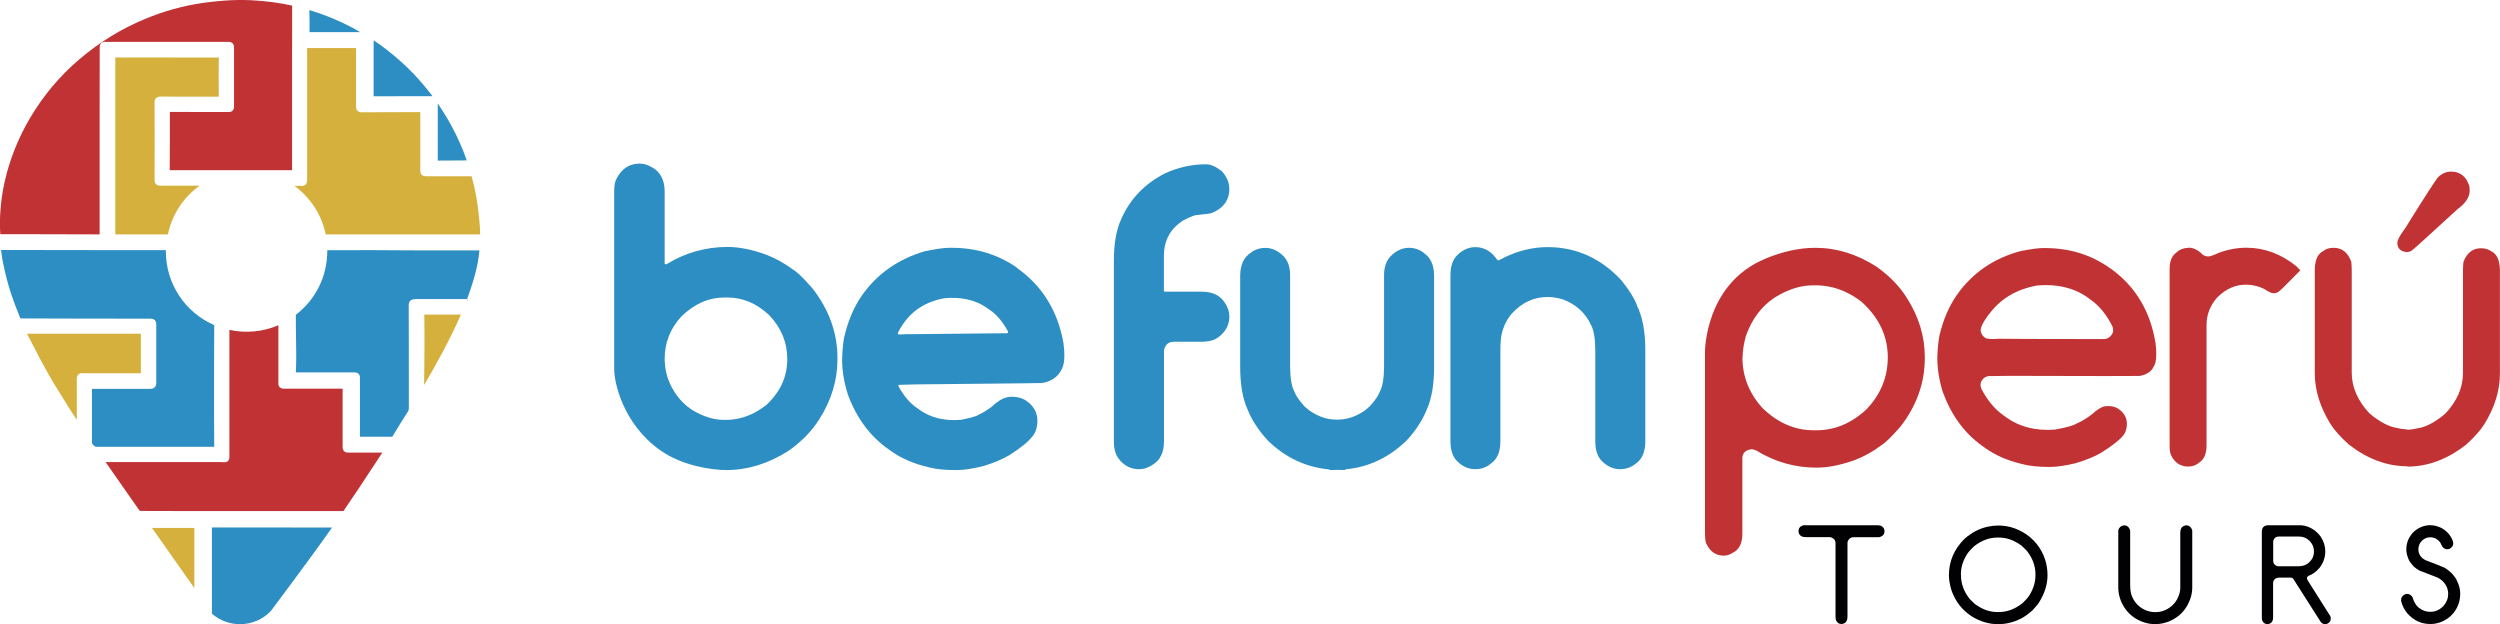 <?xml version="1.0" encoding="UTF-8"?>
<svg id="Capa_2" xmlns="http://www.w3.org/2000/svg" viewBox="0 0 290.34 72.48">
  <defs>
    <style>
      .cls-1 {
        fill: #010002;
      }

      .cls-2 {
        fill: #d5b03c;
      }

      .cls-2, .cls-3, .cls-4 {
        fill-rule: evenodd;
      }

      .cls-3, .cls-5 {
        fill: #c13235;
      }

      .cls-6, .cls-4 {
        fill: #2c8ec2;
      }
    </style>
  </defs>
  <g id="Capa_1-2" data-name="Capa_1">
    <g>
      <path class="cls-5" d="M205.06,30.02c1.97-.8,3.86-1.24,5.78-1.24,2.46,0,4.84.74,7.12,2.21,1.48,1.06,2.65,2.26,3.49,3.6,1.39,2.18,2.09,4.47,2.09,6.87v.12c0,2.89-.95,5.56-2.85,7.99-1.04,1.19-1.79,1.91-2.23,2.16-.91.69-1.92,1.26-3.03,1.69-1.64.59-3.12.89-4.44.89-2.53,0-4.86-.66-7-1.98-.23-.1-.39-.15-.47-.15h-.18c-.66.11-.99.47-.99,1.06v8.76c0,1.12-.39,1.87-1.17,2.23-.31.2-.64.3-.99.3-.94,0-1.63-.49-2.06-1.48-.08-.25-.12-.6-.12-1.04v-21.17s-.02-7.93,7.05-10.81ZM202.36,41.51c0,2.2.77,4.15,2.31,5.86,1.77,1.73,3.76,2.6,5.98,2.6h.3c2.15,0,4.09-.82,5.83-2.45,1.64-1.72,2.46-3.73,2.46-6.03,0-2.46-1.02-4.62-3.08-6.47-1.24-.94-2.54-1.53-3.89-1.76-.48-.08-.87-.12-1.17-.12h-.59c-1.41,0-2.88.47-4.41,1.42-1.54,1.02-2.66,2.52-3.35,4.49-.25.91-.37,1.74-.37,2.48Z"/>
      <path class="cls-5" d="M245.11,31.18c2.87,2.05,4.61,4.93,5.22,8.64.17,1.42.1,2.34-.22,2.77-.07.09-.11.17-.13.24-.31.43-.8.71-1.48.83-.34.02-5.38.02-15.12-.01,0,.01-.84.02-2.48.03-.3.07-.51.2-.65.39l-.09.12c-.18.26-.2.58-.05.97.7,1.33,1.53,2.34,2.5,3.03l.4.29c1.55,1.11,3.43,1.58,5.64,1.41,1.3-.23,2.14-.46,2.51-.7.49-.2,1.07-.54,1.75-1.04.6-.56,1.12-.89,1.55-.97.66-.07,1.2.04,1.62.34.8.58,1.09,1.36.85,2.35-.05.21-.14.42-.29.62l-.04.06c-.39.51-1.25,1.19-2.58,2.03-.75.44-1.74.85-2.98,1.22-1.22.29-2.22.43-2.99.43-1.33,0-2.41-.11-3.26-.35-1.67-.4-3.09-1.02-4.27-1.87l-.32-.23c-2.08-1.49-3.61-3.59-4.59-6.3-.42-1.38-.62-2.69-.62-3.95.03-.98.11-1.83.25-2.57.45-1.89,1.15-3.48,2.08-4.79,1.77-2.48,4.2-4.15,7.29-5,1.34-.26,2.27-.38,2.79-.36,2.9-.02,5.47.77,7.7,2.37ZM230.9,36.6c-.68.94-.96,1.58-.85,1.92.06.28.22.52.48.7.2.15.74.19,1.62.12.09.02,4.17.03,12.26.04.34-.04.59-.19.77-.43l.09-.12c.17-.24.19-.56.06-.94-.69-1.34-1.51-2.36-2.48-3.05l-.4-.29c-1.57-1.12-3.51-1.59-5.83-1.4-2.47.44-4.36,1.58-5.69,3.44Z"/>
      <path class="cls-5" d="M254.15,28.76c.58,0,1.14.28,1.69.84.2.12.39.18.59.18h.08c.18,0,.57-.14,1.17-.42,1.09-.4,2.16-.59,3.22-.59,2.08,0,4.02.72,5.8,2.16.3.3.45.46.45.47-1.62,1.65-2.46,2.48-2.53,2.48-.18.12-.36.18-.54.18-.26,0-.64-.17-1.12-.5-.66-.33-1.37-.5-2.13-.5-1.26,0-2.37.51-3.35,1.51-.81.91-1.22,1.97-1.22,3.18v13.97c0,.92-.26,1.57-.77,1.94-.4.35-.82.52-1.27.52h-.22c-.23,0-.52-.07-.87-.22-.46-.25-.81-.65-1.04-1.21-.08-.22-.12-.55-.12-1.02v-20.49c0-.88.24-1.49.72-1.86.41-.4.9-.59,1.47-.59Z"/>
      <path class="cls-5" d="M284.66,19.93c1.06,0,1.77.57,2.13,1.71.02.17.03.33.03.5,0,.74-.47,1.46-1.41,2.15-3.51,3.23-5.32,4.86-5.43,4.89-.2.07-.36.1-.49.1-.71-.08-1.07-.44-1.07-1.07,0-.33.29-.88.87-1.64,2.15-3.46,3.43-5.44,3.82-5.95.46-.46.98-.69,1.56-.69Z"/>
      <path class="cls-5" d="M289.39,29.23c-.33-.26-.75-.4-1.25-.4-.97,0-1.66.54-2.05,1.61-.03.35-.05.69-.05,1.02v11.85c0,1.69-.68,3.27-2.06,4.74-1.19.99-2.26,1.56-3.2,1.69-.31.08-.72.14-1.2.18v-.04c-.48-.04-.89-.09-1.2-.18-.94-.13-2.01-.7-3.2-1.69-1.37-1.47-2.06-3.05-2.06-4.74v-11.85c0-.33-.02-.67-.05-1.02-.4-1.08-1.08-1.62-2.06-1.62-.5,0-.91.13-1.24.4-.63.33-.94,1.08-.94,2.23v11.93c0,1.97.61,3.93,1.81,5.88.41.68,1.13,1.48,2.13,2.4,2.18,1.69,4.45,2.53,6.8,2.53h.01v.04h.01c2.35,0,4.61-.84,6.8-2.53,1.01-.93,1.72-1.73,2.13-2.4,1.21-1.95,1.81-3.91,1.81-5.88v-11.93c0-1.16-.32-1.9-.94-2.24Z"/>
      <path class="cls-6" d="M137.51,25.55c.97-.5,1.34-.56,1.4-.57,1.2-.11,1.54-.17,1.71-.21l.12-.04c1.67-.67,2.03-1.87,2.03-2.76,0-.72-.27-1.39-.81-2.02l-.11-.1c-.67-.52-1.25-.77-1.78-.77-1.64,0-3.23.35-4.74,1.04-2.35,1.18-4.07,2.96-5.09,5.27-.59,1.24-.88,2.89-.88,4.9v20.94c0,.7.1,1.24.33,1.69.77,1.3,1.83,1.57,2.58,1.57.58,0,1.15-.19,1.65-.56.84-.51,1.26-1.42,1.26-2.7v-10.55s0-.05,0-.06c.22-.67.55-.93,1.17-.93h3.15c.7,0,1.23-.1,1.69-.33,1.3-.77,1.58-1.83,1.58-2.58,0-.58-.19-1.16-.55-1.65-.52-.84-1.43-1.26-2.72-1.26h-4.24s-.07-.04-.09-.06v-4.08c0-1.84.77-3.21,2.32-4.18Z"/>
      <path class="cls-6" d="M190.11,35.44c-.3-.79-.86-1.68-1.77-2.84-2.37-2.59-5.26-3.9-8.6-3.9-1.69,0-3.38.4-5.01,1.19-.3.17-.54.29-.72.36-.05-.01-.14-.06-.28-.28-.61-.83-1.44-1.27-2.39-1.27-.74,0-1.44.3-2.01.85-.59.52-.88,1.32-.88,2.39v19.31c0,1.05.27,1.83.81,2.34.62.6,1.31.9,2.06.9.69,0,1.29-.21,1.77-.61.77-.5,1.16-1.39,1.16-2.63v-10.53c0-1.02.07-1.53.12-1.78.2-.99.62-1.86,1.24-2.56,1.19-1.27,2.54-1.89,4.15-1.89.55,0,1.18.1,1.8.3,1.5.58,2.56,1.55,3.23,2.98.32.6.48,1.6.48,2.95v10.53c0,1.04.27,1.83.81,2.34.62.6,1.31.9,2.06.9.68,0,1.28-.21,1.77-.6.77-.5,1.17-1.39,1.17-2.64v-10.62c0-2.15-.34-3.91-1-5.2Z"/>
      <path class="cls-6" d="M92.05,31.28c-.91-.69-1.94-1.26-3.06-1.7-1.64-.6-3.15-.9-4.5-.9-2.53,0-4.9.67-7.02,1.97l-.06.03s-.03.02-.05.02h-.02c-.12-.03-.15-.06-.15-.06,0-.01,0-.06,0-.08v-8.3c0-1.75-.85-2.53-1.55-2.87-.43-.26-.89-.39-1.37-.39-.87,0-2.06.35-2.78,2-.11.33-.16.74-.16,1.26v20.64c0,1.46.98,6.31,5.36,9.4,2.55,1.81,6.02,2.29,7.66,2.29,2.5,0,4.93-.76,7.25-2.25,1.5-1.06,2.69-2.29,3.55-3.65,1.4-2.2,2.11-4.54,2.11-6.97v-.12c0-2.93-.98-5.66-2.92-8.13-1.39-1.59-1.98-2.02-2.28-2.19ZM88.85,47.14c-1.06.81-2.17,1.31-3.31,1.51-.39.07-.72.11-.96.11h-.56c-1.16,0-2.41-.4-3.7-1.19-1.29-.86-2.24-2.13-2.81-3.76-.22-.78-.32-1.49-.32-2.12,0-1.88.63-3.49,1.92-4.92,1.53-1.49,3.18-2.22,5.06-2.22h.28c1.82,0,3.43.68,4.89,2.06,1.4,1.48,2.09,3.14,2.09,5.11,0,2.1-.85,3.89-2.57,5.44Z"/>
      <path class="cls-6" d="M118.1,31.08c-2.2-1.53-4.73-2.3-7.54-2.3h-.25s-.11,0-.11,0c-.57,0-1.48.13-2.8.4-3.1.91-5.56,2.64-7.32,5.16-.93,1.34-1.62,2.99-2.06,4.91-.13.74-.2,1.61-.22,2.59,0,1.27.24,2.63.69,4.04,1.01,2.71,2.6,4.83,4.73,6.32l.31.22c1.21.85,2.68,1.47,4.34,1.85.79.21,1.79.32,2.96.32h.36c.81,0,1.78-.16,3.08-.48,1.23-.38,2.25-.82,3.02-1.29,1.38-.9,2.22-1.59,2.65-2.19l.05-.06c.2-.28.33-.58.4-.89.3-1.3-.11-2.38-1.18-3.12-.45-.32-1-.48-1.64-.48-.18,0-.36.01-.57.05-.56.11-1.17.48-1.83,1.11-.57.42-1.05.72-1.45.89l-.12.07c-.06.04-.45.26-1.97.55-1.87.17-3.49-.21-4.79-1.12l-.38-.27c-.8-.55-1.51-1.4-2.1-2.48-.02-.05-.03-.08-.03-.1l.05-.07s.02-.01.04-.02h.16c1-.02,1.58-.03,1.93-.05h.13c14.02-.13,14.25-.15,14.39-.17h.09c.87-.18,1.52-.57,1.95-1.19l.08-.14s.02-.03.04-.06c.43-.62.53-1.63.31-3.28-.67-3.73-2.49-6.65-5.41-8.69ZM105.33,38.81c-.49.04-.9.03-1.02.02-.03-.03-.04-.05-.05-.08.02-.09.13-.42.65-1.16,1.11-1.6,2.66-2.56,4.72-2.95,1.96-.19,3.64.18,4.96,1.1l.39.27c.8.55,1.5,1.4,2.08,2.48.01.04.02.07.02.09l-.06.08s-.02.03-.06.04c-6.24.07-9.99.11-11.16.11h-.29s-.04-.01-.04-.01h-.14Z"/>
      <path class="cls-6" d="M165.39,29.39c-.51-.4-1.1-.61-1.75-.61-.77,0-1.48.32-2.1.94-.53.52-.8,1.28-.8,2.23v10.55c0,1.39-.17,2.4-.5,3l-.06.13c-.07.19-.29.65-1.08,1.54-.31.27-.51.44-.57.49l-.05.03c-1.02.7-2.04,1.04-3.14,1.04h-.18c-1.04,0-2.07-.35-3.1-1.06-.09-.06-.29-.24-.57-.48-.8-.91-1.03-1.37-1.1-1.57l-.06-.13c-.33-.59-.5-1.59-.5-2.98v-10.55c0-.95-.27-1.71-.79-2.23-.62-.62-1.33-.94-2.09-.94-.64,0-1.24.2-1.7.57-.81.53-1.22,1.43-1.22,2.68v10.55c0,2.03.28,3.69.84,4.92.47,1.22,1.26,2.43,2.34,3.62,2.04,2.01,4.46,3.15,7.19,3.39v.07s.88-.02.88-.02l.95.02v-.08c2.71-.24,5.13-1.39,7.18-3.41,1.05-1.15,1.82-2.35,2.29-3.54.57-1.26.85-2.93.85-4.96v-10.55c0-1.23-.4-2.14-1.16-2.64Z"/>
      <g>
        <path class="cls-3" d="M33.93.7v-.05h0c-1.48-.33-3.02-.53-4.7-.62-1.02-.05-2.08-.04-3.15.04-1.19.09-2.28.22-3.34.4-2.35.41-4.68,1.15-6.94,2.19-2.67,1.23-5.15,2.89-7.38,4.93-1.08.99-2.09,2.1-3.01,3.28-.93,1.21-1.77,2.5-2.49,3.85-.86,1.62-1.57,3.38-2.09,5.23-.41,1.47-.68,2.99-.78,4.53-.05.68-.09,1.58-.03,2.47,0,.09.01.19.02.25.06,0,.16,0,.25,0h3.36c2.61.01,5.22.02,7.82.02h.1s0-3.85,0-3.85c0-1.91,0-3.81,0-5.72,0-1.56,0-3.11,0-4.66,0-2.49.01-4.99.01-7.48,0-.65.5-.65.67-.65,4.75,0,9.5.01,14.25,0,.17,0,.36.02.51.17.15.15.17.34.17.5-.01,2.3-.01,4.59,0,6.82,0,.15-.02.35-.16.5-.15.15-.34.16-.5.16-2.28-.01-4.53,0-6.79-.01,0,2.38,0,4.59-.02,6.75v.02s.02,0,.03,0c4.73-.01,9.45-.01,14.18,0h0c0-2.51,0-5.01,0-7.51v-3.84c.01-2.58.01-5.16.01-7.73Z"/>
        <g>
          <path class="cls-4" d="M50.84,12.03c0,1.66,0,3.32,0,4.98v1.64c1.13-.01,2.25-.02,3.37-.02-.49-1.39-1.08-2.73-1.75-3.96-.49-.91-1.03-1.79-1.62-2.64Z"/>
          <polygon class="cls-4" points="50.67 18.65 50.67 18.65 50.66 18.65 50.67 18.99 50.67 18.99 50.67 18.65"/>
          <path class="cls-4" d="M50.22,11.16c-.64-.85-1.33-1.67-2.06-2.45-1-1.06-2.12-2.07-3.36-3.02-.43-.33-.89-.67-1.41-1v1.12c0,1.8,0,3.57,0,5.35v.02h.03c2.27,0,4.51,0,6.76-.01.02,0,.03,0,.04,0Z"/>
        </g>
        <path class="cls-2" d="M49.26,44.21c0,.16,0,.33,0,.5,1.43-2.44,2.98-5.23,4.27-8.17h-2.12c-.69,0-1.37,0-2.06,0-.03,0-.05,0-.07,0,0,.01,0,.03,0,.05.02,1.92.03,3.91,0,5.9-.01.57-.01,1.14-.02,1.73Z"/>
        <path class="cls-4" d="M35.95,4.07h0v-.34c1.18,0,2.35,0,3.52,0h2.35c-.55-.34-1.16-.67-1.9-1.02-1.26-.6-2.6-1.12-3.99-1.54.02.95.03,1.79.02,2.56h0v.08s0,.01,0,.01c0,0,0,0,0,0v.26Z"/>
        <path class="cls-2" d="M9.59,43.35c1.23,0,6.77,0,6.77,0-.01-1.62,0-3.2,0-4.59-.17,0-.33,0-.48,0H3.13s1.24,2.36,1.24,2.36c.01.05.03.08.04.11.17.31.34.63.52.95.35.65.71,1.32,1.09,1.96.61,1.02,1.26,2.05,1.88,3.04l.39.62c.2.32.42.65.63.96v-.75c0-1.33,0-2.66,0-3.99,0-.16.02-.37.17-.52.15-.15.35-.17.51-.17Z"/>
        <path class="cls-2" d="M22.57,61.45v-.14h-4.92l4.92,6.98v-6.84Z"/>
        <path class="cls-4" d="M33.74,61.26c-3.04,0-6.08,0-9.13,0,0,.49,0,.99,0,1.49v8.52c.9.79,2.06,1.22,3.26,1.22,1.36,0,2.63-.54,3.57-1.51.02-.03,4.61-6.13,7.12-9.71h-4.82Z"/>
        <path class="cls-2" d="M22.22,6.68c-2.94,0-5.88,0-8.83-.01h0c0,1.23,0,2.44,0,3.65,0,.75,0,1.5,0,2.26v4.89c0,3.25,0,6.5,0,9.75,2.04,0,4.07,0,6.11,0,.48-2.3,1.79-4.3,3.68-5.66h-.83c-1.24,0-2.47,0-3.7,0h0c-.19,0-.39-.02-.53-.17-.15-.15-.17-.36-.17-.53.01-2.8.02-5.73,0-8.95,0-.16.02-.36.17-.52.15-.15.35-.17.51-.17,2.27.01,4.52,0,6.78.01-.02-1.51-.02-3.04,0-4.55h-3.17Z"/>
        <path class="cls-2" d="M34.99,21.59c-.28,0-.54,0-.8-.01,1.86,1.36,3.16,3.36,3.64,5.64h8.18c3.25,0,6.5,0,9.75,0,0-.67-.06-1.35-.13-2.03-.14-1.57-.43-3.15-.85-4.7,0,0,0-.01,0-.02h-.02c-1.76,0-3.51,0-5.26,0h0c-.17,0-.38-.02-.52-.17-.15-.15-.17-.35-.17-.51,0-1.15,0-2.29,0-3.44,0-1.09,0-2.19,0-3.28v-.05s-.02,0-.03,0c-2.26.02-4.49,0-6.73.02h0c-.17,0-.38-.02-.53-.17-.15-.15-.17-.35-.17-.54,0-1.67,0-3.35,0-5.03v-1.56c0-.06,0-.11,0-.16-.05,0-.12,0-.18,0h-2.85c-.86,0-1.72,0-2.58,0-.02,0-.05,0-.07,0,0,.02,0,.05,0,.08,0,2.63,0,5.26,0,7.89,0,2.44,0,4.88,0,7.32,0,.17-.02.4-.18.56-.16.16-.37.18-.53.18Z"/>
        <g>
          <path class="cls-4" d="M48.19,34.73c.99,0,1.97,0,2.94,0h3.07s.05,0,.05,0c.63-1.77,1.26-3.65,1.43-5.65h-1.13c-.9,0-1.8,0-2.71,0-2.36,0-4.72,0-7.08-.02-1.38-.02-2.77-.01-4.15,0-.62,0-1.25,0-1.87,0h-.73v.08c0,2.93-1.32,5.62-3.64,7.41,0,.03-.01.07-.01.11,0,.82,0,1.65.02,2.46.02,1.35.05,2.74-.02,4.13,1.14,0,2.23,0,3.33,0,1.14,0,2.28,0,3.42,0h0c.19,0,.39.02.54.17.15.15.16.35.15.53,0,1.28,0,2.56,0,3.84,0,.97,0,1.95,0,2.93.58,0,1.15,0,1.72,0h1.97s0,0,0,0c.05,0,.07,0,.07,0,.58-.98,1.2-1.97,1.83-2.95.06-.1.09-.19.09-.35v-3.98c0-2.65,0-5.31-.01-7.96,0-.19.02-.41.18-.56.15-.15.37-.17.54-.17Z"/>
          <path class="cls-4" d="M54.33,34.74s-.04,0-.05.02l.04.32h0v-.33Z"/>
        </g>
        <path class="cls-3" d="M39.82,59.36c.06,0,.06,0,.11-.07.3-.46.62-.92.93-1.38.3-.44.6-.88.9-1.33.68-1.03,1.36-2.06,2.04-3.1l.6-.92h-1.97c-.65,0-1.3,0-1.95,0h0c-.19,0-.38-.02-.52-.16-.15-.15-.17-.35-.17-.51,0-1.18,0-2.36,0-3.54,0-1.07,0-2.14,0-3.21h0c-2.27,0-4.53-.01-6.79,0-.16,0-.36-.02-.51-.16-.15-.15-.17-.35-.16-.5,0-1.73,0-3.46,0-5.19v-1.52c-1.78.77-3.78.96-5.69.54v13.53c0,.41,0,.82,0,1.23,0,.08,0,.3-.15.46-.1.1-.23.15-.4.15h-.06c-.22-.01-.44-.02-.66-.02h-4.13c-3,0-5.99,0-8.98,0,1.3,1.84,2.59,3.69,3.88,5.55.08.11.11.13.25.13,1.31,0,2.62,0,3.94.01,1.17,0,2.34,0,3.52,0,5.32,0,10.65,0,15.97,0v.34h0v-.34h0Z"/>
        <path class="cls-4" d="M19.27,29.15s0-.07,0-.1c0,0-14.26,0-19.15-.02h0c.04.21.06.42.09.63.03.23.06.47.11.7.28,1.41.6,2.62.96,3.73.28.85.62,1.75,1.09,2.89,0,0,12.56.04,15.09.03h0c.17,0,.37.02.52.17.15.15.17.36.17.52-.01,2.51-.01,4.71,0,6.72,0,.19-.02.4-.18.56-.16.16-.36.18-.55.18-1.17,0-2.33,0-3.49,0h-3.25c0,1.05,0,2.09,0,3.12,0,1.04,0,2.07,0,3.11,0,.21.31.5.52.5h13.68s-.02-4.43-.02-4.43c0-3.24,0-6.47.02-9.7-3.42-1.49-5.62-4.84-5.62-8.59Z"/>
      </g>
      <g>
        <path class="cls-1" d="M209.69,61h8.36c.4,0,.65.15.77.46.03.09.04.17.04.24,0,.32-.17.54-.51.66-.06.02-.16.03-.3.03h-2.8c-.31,0-.53.16-.66.48-.02.05-.03.1-.03.14v8.62c0,.41-.15.67-.45.79-.11.03-.19.05-.26.05-.27,0-.47-.14-.62-.42-.04-.1-.06-.24-.06-.42v-8.56c0-.3-.15-.51-.45-.64-.07-.03-.15-.05-.25-.05h-2.79c-.39,0-.65-.15-.77-.46-.03-.09-.04-.17-.04-.24,0-.32.17-.54.51-.66.06-.02.16-.03.3-.03Z"/>
        <path class="cls-1" d="M232.06,61.03c1.34,0,2.57.45,3.69,1.34.4.36.67.64.82.85.82,1.06,1.22,2.26,1.22,3.59,0,1.03-.31,2.04-.92,3.05-.15.26-.42.59-.81,1.01-.51.45-.96.77-1.35.97-.86.43-1.75.65-2.65.65-1.06,0-2.08-.3-3.06-.9-1.13-.73-1.92-1.75-2.37-3.05-.19-.64-.29-1.22-.29-1.73,0-1.62.6-3.03,1.79-4.21l.36-.31c.74-.57,1.52-.94,2.35-1.12.44-.09.85-.14,1.22-.14ZM227.74,66.7v.11c0,.98.34,1.9,1.01,2.75.41.43.67.66.79.71.77.54,1.58.81,2.43.81h.18c.95,0,1.85-.34,2.71-1.01.45-.43.74-.76.87-1.01.44-.72.66-1.47.66-2.25v-.11c0-.98-.34-1.9-1.02-2.75-.41-.43-.67-.66-.79-.71-.77-.54-1.58-.81-2.43-.81h-.18c-.95,0-1.85.34-2.71,1.01-.45.43-.74.77-.87,1.01-.44.73-.66,1.47-.66,2.25Z"/>
        <path class="cls-1" d="M246.69,61.01c.29,0,.5.14.64.43.04.09.06.16.06.23v6.19c0,.59.06,1.03.18,1.32.29.74.78,1.28,1.47,1.62.39.19.8.29,1.22.29h.08c.72,0,1.37-.26,1.96-.79.41-.38.69-.88.85-1.5.04-.2.06-.38.06-.54v-6.42c0-.39.14-.64.43-.77.1-.04.19-.06.27-.06.28,0,.49.14.63.43.04.09.06.16.06.23v6.57c0,.74-.22,1.48-.66,2.22-.48.78-1.17,1.35-2.07,1.72-.53.2-1.03.3-1.5.3h-.14c-.74,0-1.48-.22-2.21-.65-.78-.49-1.35-1.18-1.72-2.08-.2-.52-.29-1.02-.29-1.5v-6.57c0-.24.13-.44.38-.59.11-.05.21-.07.3-.07Z"/>
        <path class="cls-1" d="M263.45,61h3.62c.62,0,1.23.21,1.81.65.3.26.51.48.62.65.37.55.55,1.13.55,1.74,0,.7-.23,1.34-.69,1.93-.26.29-.47.48-.62.57-.16.12-.38.24-.66.35-.11.08-.16.17-.16.29,0,.08.11.28.32.59l2.39,3.78c.04.11.06.2.06.26,0,.32-.16.54-.49.66-.06.01-.11.02-.14.02-.29,0-.5-.14-.64-.42,0,0-1.03-1.62-3.09-4.85-.06-.09-.19-.14-.37-.14h-1.17c-.3,0-.51.06-.61.19-.13.13-.19.28-.19.47v3.98c0,.36-.13.59-.38.7-.1.04-.19.06-.25.06h-.05c-.23,0-.42-.12-.56-.36-.05-.1-.07-.23-.07-.41v-9.94c0-.51.26-.77.77-.77ZM264,62.99v2.11c0,.35.18.57.54.66.04,0,.08,0,.12,0h2.32c.67,0,1.19-.3,1.56-.9.13-.27.19-.52.19-.78v-.08c0-.43-.16-.82-.49-1.17-.35-.35-.77-.52-1.26-.52h-2.32c-.35,0-.57.18-.66.54,0,.04,0,.08,0,.13Z"/>
        <path class="cls-1" d="M282.29,61c.4,0,.83.11,1.29.34.19.1.42.27.67.51.3.34.5.65.6.96.04.08.06.18.06.29,0,.3-.16.52-.48.66-.09.02-.16.03-.22.03-.2,0-.38-.09-.54-.27-.04-.05-.12-.22-.26-.5-.3-.41-.7-.62-1.18-.62-.43,0-.8.19-1.11.57-.17.27-.26.54-.26.8,0,.58.28,1.01.85,1.3,1.14.43,1.86.71,2.16.85.25.13.54.35.88.67.32.37.52.65.59.86.25.5.38,1,.38,1.5,0,.84-.26,1.59-.79,2.25-.23.27-.44.46-.61.58-.64.46-1.33.69-2.07.69-1.04,0-1.92-.4-2.65-1.21-.38-.45-.63-.95-.75-1.49,0-.06,0-.09,0-.09,0-.28.14-.49.43-.65.07-.03.16-.04.26-.06.27,0,.48.13.64.39.16.55.4.96.73,1.22.41.31.83.47,1.26.47h.13c.54,0,1.04-.23,1.48-.68.36-.42.54-.88.54-1.4,0-.57-.22-1.07-.66-1.5-.28-.25-.55-.41-.82-.49-1.01-.38-1.63-.62-1.86-.72-.19-.1-.4-.25-.65-.46-.33-.36-.55-.66-.63-.9-.16-.38-.24-.75-.24-1.11,0-.71.25-1.36.77-1.94.59-.58,1.28-.86,2.07-.86Z"/>
      </g>
    </g>
  </g>
</svg>